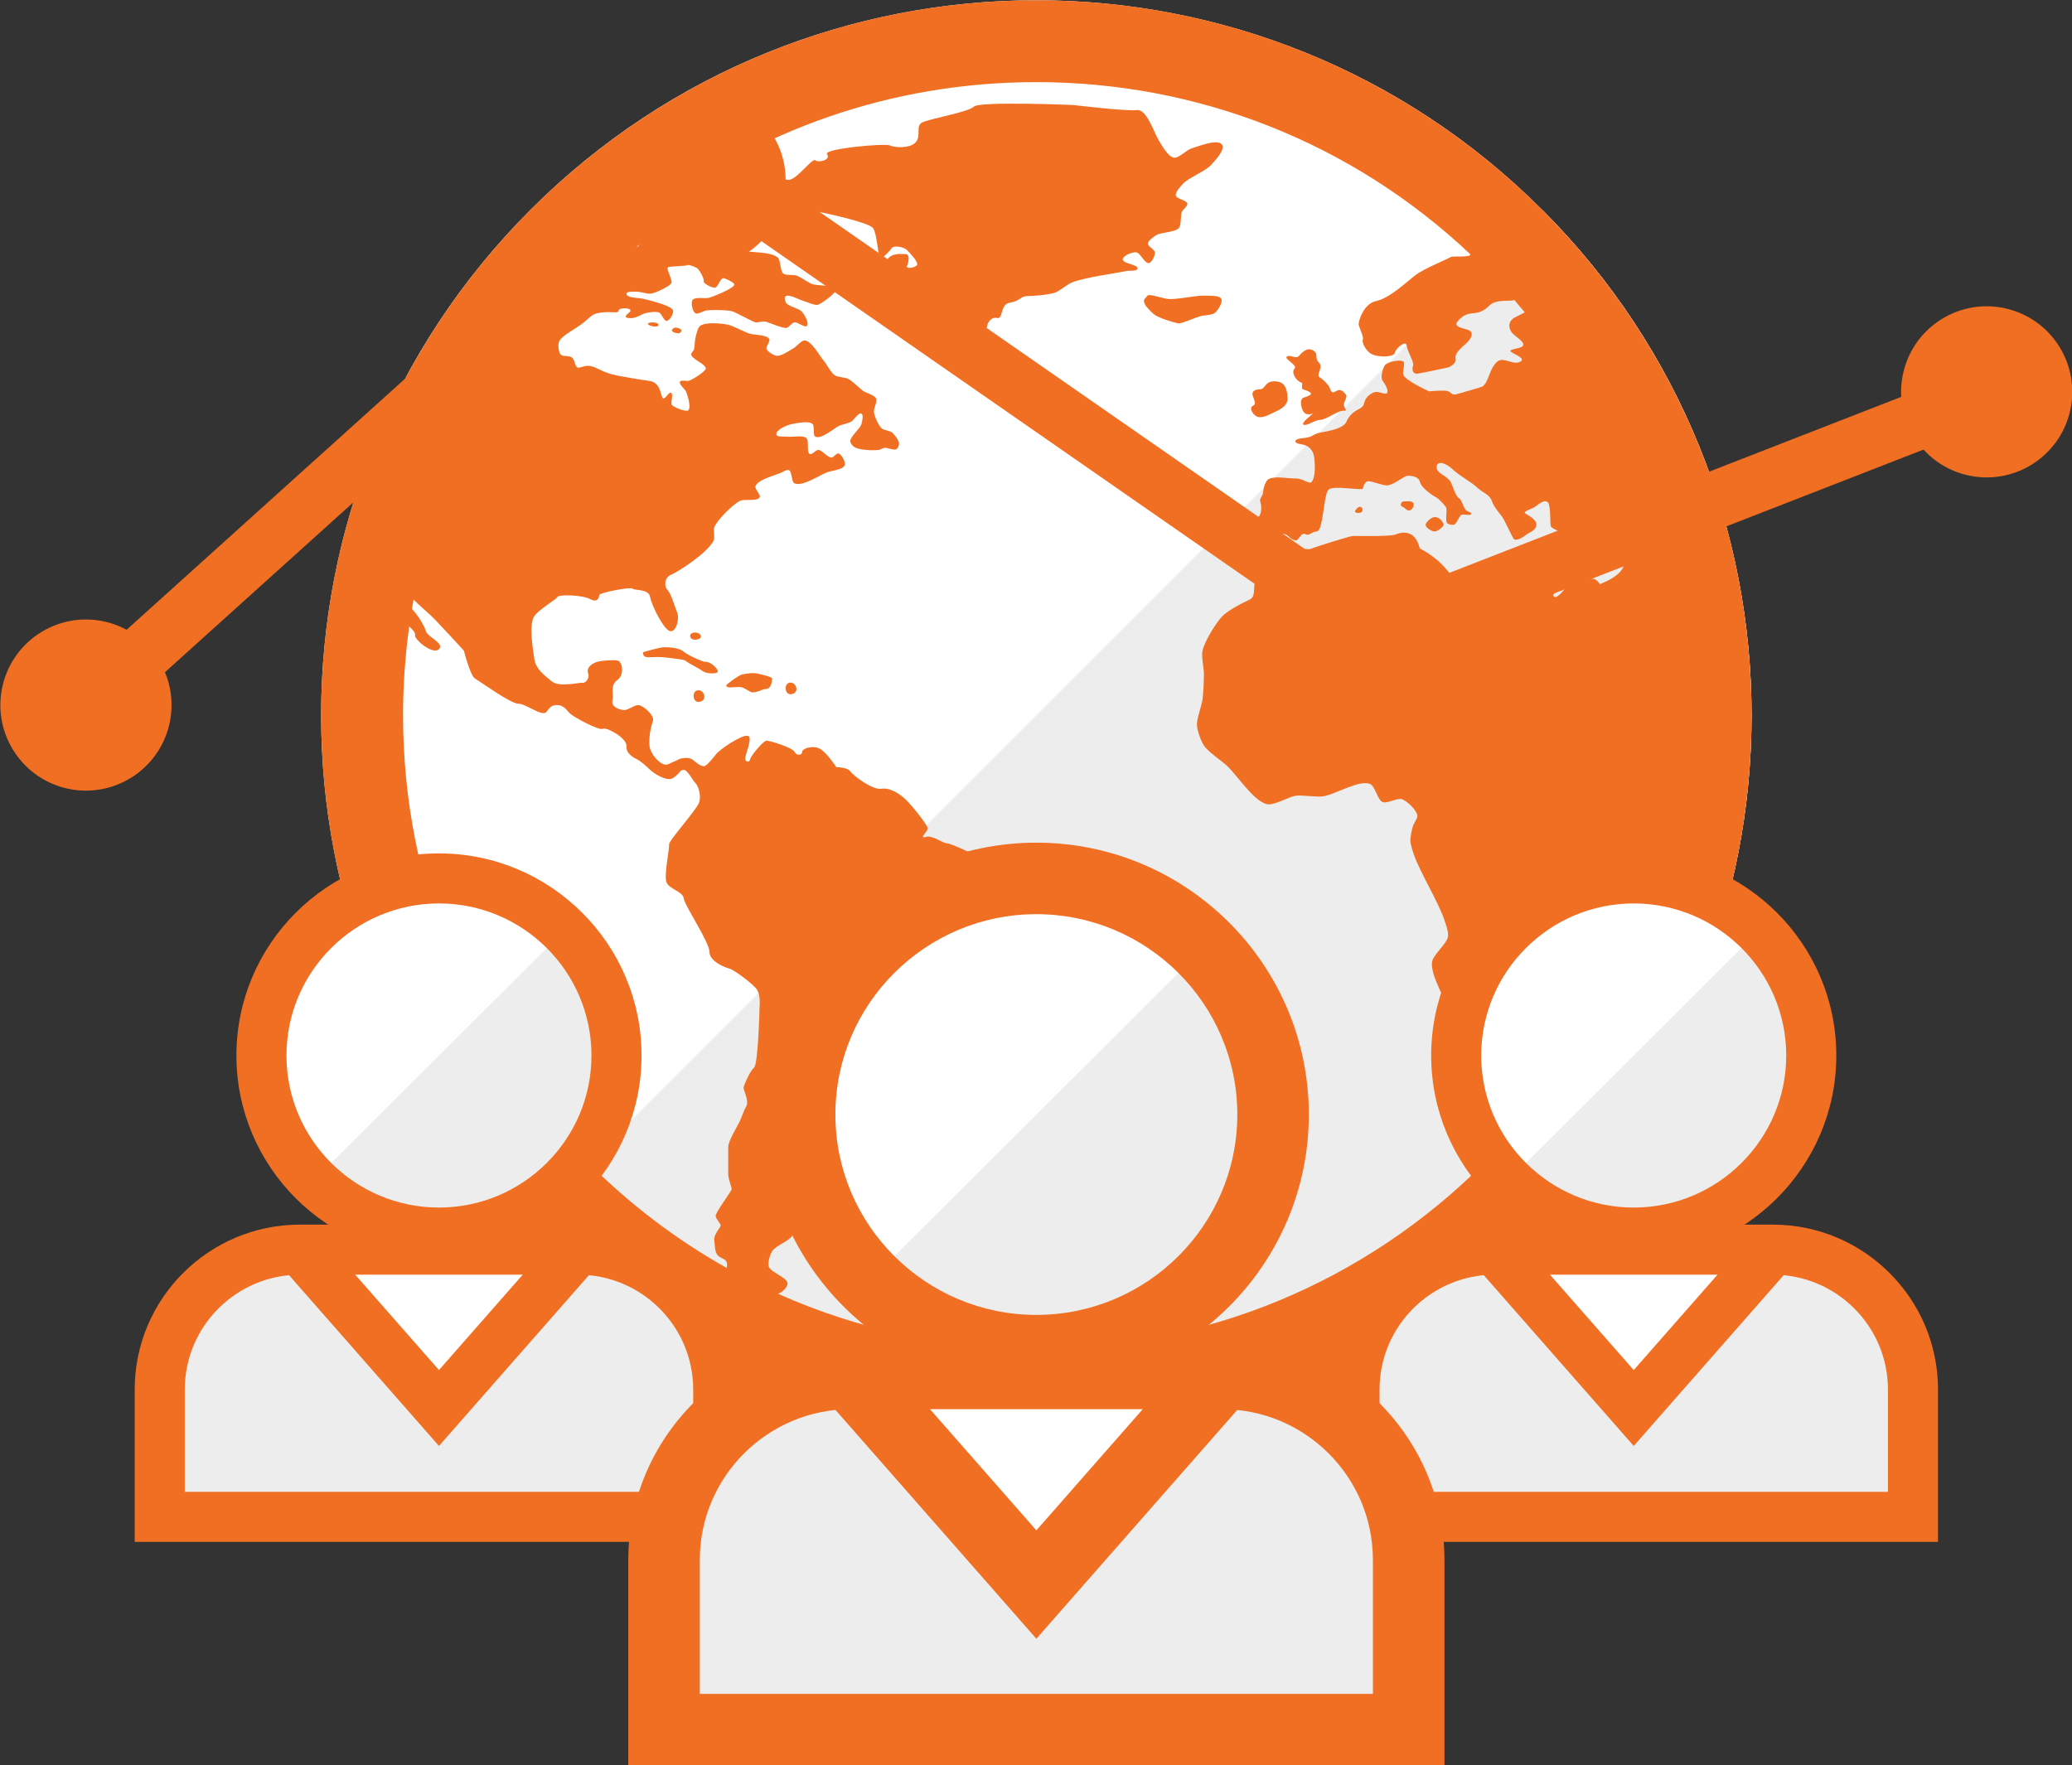 <svg width="1000" height="852" viewBox="0 0 1000 852" fill="none" xmlns="http://www.w3.org/2000/svg">
<rect x="0" y="0" width="1000" height="852" fill="#333333" stroke="none"/>
<g clip-path="url(#clip0_386_2104)">
<path d="M744.247 589.378C879.048 454.577 879.048 236.021 744.247 101.22C609.446 -33.581 390.89 -33.581 256.089 101.22C121.288 236.021 121.288 454.577 256.089 589.378C390.89 724.179 609.446 724.179 744.247 589.378Z" fill="white"/>
<path d="M256.09 589.37C390.89 724.17 609.45 724.17 744.24 589.37C879.04 454.57 879.04 236.02 744.24 101.21L256.08 589.37H256.09Z" fill="#EDEDED"/>
<path d="M312.74 156.13C312.68 156.17 312.64 156.35 312.68 156.41C313.39 157.46 316.71 158.06 317.68 157.25C317.84 157.11 317.84 156.56 317.69 156.4C316.85 155.49 313.72 155.38 312.74 156.13Z" fill="#F06F23"/>
<path d="M325.76 158.15C325.26 158.23 324.14 159 324.24 159.5C324.41 160.43 326.86 161.07 327.78 160.84C328.21 160.73 329.03 159.93 328.93 159.5C328.73 158.66 326.61 158.01 325.77 158.15H325.76Z" fill="#F06F23"/>
<path d="M581.359 142.74C576.919 142.53 568.06 144.75 563.63 144.31C561.14 144.06 554.43 141.61 553.76 142.74C552.86 144.24 551.069 144.31 552.859 147.45C553.229 148.09 556.149 151.3 557.579 152.16C560.159 153.72 566.009 155.63 568.979 156.13C568.989 156.13 569.02 156.13 569.03 156.13C571.72 155.68 576.719 153.36 579.339 152.62C581.059 152.14 584.92 152.17 586.31 151.05C587.77 149.87 590.299 145.91 589.439 144.25C588.499 142.42 583.409 142.84 581.359 142.75V142.74Z" fill="#F06F23"/>
<path d="M589.83 69.9C587.73 66.78 578.48 70.6 574.89 71.71C572.61 72.42 568.77 76.57 566.43 76.11C563.63 75.56 560.49 69.85 559.04 67.4C556.79 63.6 553.31 52.45 548.6 53.13C543.89 53.81 517.92 50.68 517.92 50.68C517.92 50.68 472.72 48.78 470.02 51.47C467.34 54.16 448.06 57.4 444.93 59.19C441.79 60.99 444.7 65.47 442 68.62C439.32 71.77 431.68 71.31 429.44 70.19C427.19 69.07 397.12 71.76 399.15 74.45C401.16 77.15 395.11 78.72 393.53 77.38C391.96 76.04 384.1 87.48 380.3 86.8C376.48 86.12 373.79 88.38 373.57 90.61C373.34 92.86 352.47 94.21 356.51 96.9C359.21 98.69 360.78 97.57 364.14 98.25C367.5 98.91 370.2 103.85 372 104.53C373.79 105.21 376.25 104.53 377.38 103.18C378.5 101.84 380.06 97.12 380.06 97.12C380.06 97.12 380.06 101.61 382.76 102.51C385.45 103.42 392.18 101.84 393.99 102.06C395.77 102.28 419.11 107.21 421.25 110.03C421.28 110.07 421.33 110.1 421.36 110.14C423.38 113.05 423.61 123.15 424.73 124.28C425.86 125.4 429.66 120.68 430.57 119.58C431.46 118.45 436.18 119.13 437.74 120.69C439.31 122.27 442.9 126.08 442.68 127.66C442.46 129.22 436.84 130.12 437.74 128.32C438.64 126.53 439.08 122.71 437.3 122.71C435.52 122.71 430.57 121.81 428.32 125.19C426.08 128.56 427.87 131.92 429.44 131.92C431.01 131.92 434.6 131.92 434.6 132.81C434.6 133.7 432.3 137.84 432.51 139.41C432.74 140.99 434.91 147.58 435.82 148.71C436.71 149.84 442.89 155.93 445.36 156.83C447.83 157.73 454.79 161.76 455.68 163.57C456.58 165.36 461.96 162.23 463.1 162C464.21 161.78 466.24 164.72 469.38 164.95C472.52 165.17 476.1 159.76 476.32 157.74C476.55 155.72 478.38 152.83 481.3 153.5C484.22 154.16 482.62 146.82 487.32 146.13C492.04 145.46 492.71 142.93 495.63 142.93C498.55 142.93 506.09 142.38 509.33 141.19C511.51 140.39 515.11 137.23 517.26 136.38C523.53 133.9 537.05 132.19 543.66 130.81C545 130.53 548.8 131.05 549.04 129.69C549.41 127.61 541.78 127.32 541.86 125.21C541.92 123.38 546.51 121.59 548.33 121.78C550.33 122 552.49 127.34 554.48 126.98C555.94 126.72 557.51 123.29 557.39 121.81C557.28 120.46 553.92 118.94 553.99 117.58C554.07 116.15 556.8 114.28 558.02 113.53C560.47 112.04 567.07 112.21 568.96 110.05C570.26 108.57 569.62 104.13 570.36 102.31C570.81 101.19 573.28 99.47 573.05 98.28C572.74 96.61 567.83 96.06 567.49 94.39C567.14 92.73 569.86 89.84 571.03 88.62C573.82 85.73 581.68 82.66 584.41 79.71C586.3 77.66 591.39 72.26 589.83 69.94V69.9Z" fill="#F06F23"/>
<path d="M340.34 319.5C339.44 319.63 331.91 316.24 330.25 314.79C327.55 312.43 322.5 312.43 320.49 312.43C318.48 312.43 310.39 314.79 310.39 314.79C310.05 318.15 313.43 317.14 317.47 317.14C321.51 317.14 330.29 318.53 330.54 318.74C332.56 320.41 337.51 322.67 339 323.88C340.69 325.22 346.07 325.55 346.4 324.21C346.74 322.87 342.7 319.16 340.34 319.5Z" fill="#F06F23"/>
<path d="M336.31 308.73C337.86 308.45 338.37 307.76 338.26 307.07C338.11 306.11 336.73 305.16 334.96 305.36C333.63 305.51 333.05 306.29 333.08 307.07C333.12 308.08 334.22 309.1 336.31 308.73Z" fill="#F06F23"/>
<path d="M336.65 333.24C335.31 333.48 334.72 334.75 334.75 336.02C334.79 337.68 335.89 339.33 337.99 338.71C339.53 338.25 340.04 337.13 339.94 336.02C339.79 334.46 338.42 332.92 336.65 333.24Z" fill="#F06F23"/>
<path d="M381.07 329.54C379.73 329.78 379.16 331.05 379.18 332.32C379.22 333.97 380.32 335.63 382.41 335.01C383.96 334.56 384.47 333.44 384.37 332.32C384.22 330.76 382.83 329.22 381.07 329.54Z" fill="#F06F23"/>
<path d="M365.93 325.22C363.24 324.55 360.21 325.22 358.19 325.55C356.84 325.78 350.31 330.45 350.45 330.94C350.86 332.41 354.15 331.61 356.51 331.61C358.87 331.61 360.21 332.96 362.23 333.97C364.24 334.99 367.95 332.63 369.3 332.63C370.65 332.63 372.34 332.08 372.68 327.7C372.76 326.68 368 325.74 365.93 325.22Z" fill="#F06F23"/>
<path d="M679.17 242.01C677.42 242.01 676.28 241.85 676.08 243.52C675.96 244.51 677.03 244.57 677.69 245.12C679.45 246.59 680.39 247.19 681.86 245.12C682.22 244.62 682.33 244.07 682.28 243.52C682.12 241.8 680.28 242.01 679.17 242.01Z" fill="#F06F23"/>
<path d="M654.34 246.1C654.25 246.23 654.16 246.31 654.07 246.46C653.26 247.73 656.76 248.15 657.44 246.79C657.54 246.59 657.57 246.34 657.57 246.1C657.56 244.83 656.19 243.52 654.35 246.1H654.34Z" fill="#F06F23"/>
<path d="M696.71 253.01C695.4 249.81 692.83 249.2 691.42 249.82C690.27 250.32 687.9 252.27 688.04 253.51C688.19 254.84 691.09 256.58 692.43 256.55C693.81 256.51 696.52 254.53 696.8 253.18C696.8 253.13 696.74 253.07 696.71 253V253.01Z" fill="#F06F23"/>
<path d="M607.61 201.35C610.3 201.69 613.34 199.66 615.69 198.66C618.01 197.66 621.31 195.68 621.4 192.72C621.4 192.68 621.41 192.64 621.41 192.6C621.41 189.56 620.74 186.88 619.39 185.53C618.04 184.18 615.68 183.84 613.67 184.18C610.62 184.69 610.3 187.89 608.29 187.89C606.28 187.89 603.91 188.56 604.59 190.91C604.77 191.57 605.01 192.16 605.21 192.72C605.74 194.15 606.04 195.24 604.59 195.96C602.57 196.97 604.92 201.01 607.61 201.35Z" fill="#F06F23"/>
<path d="M628.14 184.74C629.04 185.1 627.7 187.59 628.87 187.95C632.08 188.94 633.82 189.92 631.85 190.91C629.15 192.26 628.64 191.43 627.97 193.44C627.63 194.45 628.12 198.11 629.68 199.39C631.24 200.66 633.86 199.55 633.86 199.55C633.86 199.55 627.46 204.37 629.15 205.04C630.84 205.71 634.53 202.68 637.22 202.68C639.91 202.68 645.54 198.26 648.24 198.26C650.94 198.26 648.89 197.85 648.57 195.49C648.4 194.32 650.39 191.72 649.62 190.61C646.3 185.84 644.56 189.99 643.04 189.3C641.91 188.8 642.06 187.15 640.93 185.84C639 183.61 638.18 182.99 636.91 182.14C634.88 180.8 638.92 177.42 636.56 175.08C634.21 172.72 636.56 170.93 633.87 169.24C631.18 167.55 628.82 169.58 627.13 171.6C625.46 173.62 623.43 171.26 621.42 171.94C618.69 172.85 626.59 176.27 624.8 177.89C623.21 179.34 624.78 183.38 628.14 184.73V184.74Z" fill="#F06F23"/>
<path d="M500.17 0.12C309.53 0.12 154.99 154.67 154.99 345.3C154.99 535.93 309.53 690.48 500.17 690.48C690.81 690.48 845.35 535.94 845.35 345.3C845.35 154.66 690.81 0.12 500.17 0.12ZM366.6 485.45C366.6 486.45 365.93 513.73 363.91 515.4C361.88 517.09 358.86 524.17 358.86 525.17C358.86 526.17 361.56 531.56 360.21 533.92C358.86 536.28 357.85 539.65 356.84 541.67C355.83 543.69 351.45 550.76 351.45 553.79V566.58C351.45 569.27 353.13 572.97 353.13 573.98C353.13 574.99 345.06 585.43 345.4 587.11C345.73 588.8 348.09 590.81 347.76 591.82C347.42 592.83 344.39 596.2 344.73 598.55C345.07 600.91 344.73 604.61 346.75 606.3C348.77 607.99 351.46 607.64 350.79 611.68C350.77 611.84 350.79 611.96 350.79 612.11C326.63 598.53 304.18 581.57 284.05 561.43C226.32 503.7 194.52 426.94 194.52 345.29C194.52 330.81 195.54 316.49 197.51 302.4C199.18 304.05 200.58 305.3 200.34 306.71C200 308.73 208.75 316.13 211.79 313.44C214.81 310.75 206.59 307.51 205.72 305.02C203.78 299.42 199.39 294.54 198.81 293.89C199.06 292.39 199.34 290.89 199.61 289.39C202.24 292.09 205.56 294.97 207.4 296.61C210.44 299.3 223.9 314.12 223.9 314.12C223.9 314.12 226.93 326.23 229.28 327.58C231.64 328.92 246.45 339.69 250.15 339.69C253.85 339.69 261.6 346.09 263.62 343.72C265.65 341.36 265.97 340.36 269.01 340.36C272.05 340.36 273.38 342.72 275.07 344.4C276.75 346.09 289.21 352.82 290.89 351.81C292.57 350.81 302.68 356.19 302.34 360.23C302 364.27 307.21 366.39 307.28 366.43C309.28 367.49 311.83 369.71 313.46 371.34C315.13 373.01 321.53 377.39 324.56 375.71C327.59 374.01 328.19 371.55 329.87 371.61C332.04 371.68 334.67 377.38 335.67 378.06C336.69 378.74 338.7 383.79 337.36 387.48C336.01 391.18 322.55 406 322.89 407.68C323.22 409.36 320.53 421.82 321.54 425.52C322.55 429.23 329.62 430.24 329.96 433.6C330.3 436.97 342.41 454.8 342.41 459.52C342.41 464.24 350.49 467.26 352.17 467.6C353.86 467.93 363.62 475 365.31 477.69C366.99 480.38 366.65 484.43 366.65 485.44L366.6 485.45ZM772.15 282.03C771.05 280.29 769.53 278.93 767.5 279.44C763.46 280.46 758.41 280.46 755.05 284.49C751.68 288.53 750.34 288.86 749.66 287.52C749 286.17 759.43 280.46 758.09 278.77C756.74 277.08 748.66 277.76 744.28 277.76C739.9 277.76 736.21 275.07 732.84 274.39C729.47 273.71 725.09 277.76 721.74 281.12C718.38 284.49 716.02 282.13 712.99 282.13C709.96 282.13 698.51 275.4 696.15 275.4C693.79 275.4 679.22 270.16 681.93 268.81C684.61 267.47 687.3 270.16 684.61 262.75C681.93 255.35 675.86 257.02 673.5 258.03C671.14 259.05 654.32 258.71 652.97 258.71C651.62 258.71 633.89 264.3 632.54 264.97C631.19 265.64 624.12 263.62 621.1 265.31C617.09 267.53 608.31 273.38 606.28 278.43C604.27 283.48 606.62 287.85 602.91 289.54C599.22 291.22 592.4 294.79 589.78 297.62C586.55 301.1 581.44 309.49 580.36 314.11C579.73 316.82 581.03 322.43 581.04 325.21C581.05 328.33 580.78 334.58 580.36 337.67C579.94 340.83 577.48 346.95 577.67 350.13C577.82 352.7 579.6 357.74 581.04 359.88C583.1 362.95 589.43 367.14 592.15 369.64C597.05 374.16 604.87 386.55 611.34 388.16C614.9 389.05 621.82 384.57 625.46 384.11C628.63 383.71 635.07 384.82 638.25 384.45C644.13 383.76 655.59 376.34 661.15 378.39C663.65 379.31 664.78 386.08 667.22 387.15C669.4 388.1 674.39 385.03 676.63 385.8C679.16 386.68 683.53 390.91 684.04 393.55C684.31 394.96 682.27 397.49 681.88 398.86C681.39 400.6 680.59 404.19 680.68 406C680.77 407.91 682.03 411.6 682.69 413.4C685.55 421.17 694.12 435.54 696.83 443.37C697.57 445.49 699.22 449.9 698.85 452.11C698.25 455.73 691.48 460.92 691.11 464.57C690.43 471.16 698 483.23 700.21 489.48C701.25 492.42 703.58 498.22 704.24 501.27C704.78 503.74 704.55 508.92 705.25 511.35C706.98 517.32 712.32 528.86 716.37 533.57C718.65 536.23 724.34 541.15 727.8 541.65C729.85 541.94 732.32 540.1 735.89 539.93C729.74 547.35 723.22 554.53 716.33 561.42C658.6 619.15 581.84 650.95 500.19 650.95C456.48 650.95 414.17 641.83 375.42 624.5C377.4 624.1 380.35 621.11 380.08 619.41C379.59 616.41 371.93 614.23 371 611.33C370.42 609.52 371.65 605.52 372.69 603.93C374.29 601.46 380.35 599.22 382.11 596.86C383.13 595.49 384.69 592.15 384.46 590.46C384.23 588.72 380.29 586.48 380.42 584.74C380.59 582.43 385.32 579.79 386.81 578.02C388.9 575.53 392.05 569.65 394.56 567.58C398.45 564.37 408.8 561.98 412.74 558.83C414.75 557.22 418.29 553.18 419.13 550.75C419.49 549.72 419.13 547.47 419.13 546.38C419.13 545.54 418.59 543.66 419.13 543.02C421.06 540.73 428.39 542.6 430.92 541C435 538.42 438.79 528.77 442.02 525.18C444.41 522.52 451.22 518.97 452.79 515.75C454.02 513.25 451.91 506.94 453.47 504.64C456.13 500.71 466.16 498.14 470.64 496.56C473.01 495.72 478.37 495.67 480.4 494.19C484.11 491.49 489.49 479.39 488.48 477.71C487.47 476.02 487.47 459.87 492.52 455.84C497.57 451.8 502.95 445.73 503.28 444.06C503.62 442.38 507.66 435.3 507.32 431.94C506.99 428.57 493.51 422.18 491.5 419.48C489.48 416.78 476.35 416.11 473.66 414.42C470.96 412.75 458.85 407.03 456.84 407.03C454.83 407.03 450.09 402.99 446.73 404C443.37 405.01 447.74 401.3 447.74 399.95C447.74 398.6 442.36 391.54 438.31 387.16C434.28 382.79 429.23 380.09 425.18 380.76C421.15 381.43 411.73 374.37 410.38 372.35C409.03 370.33 403.64 370.33 403.64 370.33C403.64 370.33 399.27 363.58 395.91 361.57C392.53 359.54 387.15 361.24 387.15 362.92C387.15 364.6 384.45 364.94 383.45 362.92C382.44 360.9 371.66 357.53 369.99 357.53C368.32 357.53 362.24 365.11 362.05 366.43C361.78 368.16 359.91 367.92 359.68 366.43C359.4 364.58 363.6 355.85 360.9 355.18C358.21 354.5 347.44 361.57 345.42 364.27C344.81 365.09 341.77 368.96 340.37 369.65C338.35 370.67 335.22 367.26 333.86 366.44C332.1 365.38 328.45 366.07 327.81 366.44C326.38 367.28 324.29 368.05 322.19 368.99C319.48 370.2 313.77 364.27 313.45 359.89C313.11 355.52 314.12 350.81 315.12 348.12C316.13 345.42 310.07 340.04 307.72 340.37C305.36 340.71 303 343.07 300.64 342.73C298.3 342.39 294.92 341.05 295.59 338.02C296.27 334.99 294.25 330.95 297.95 328.25C301.65 325.55 300.31 319.16 297.95 318.83C295.59 318.49 290.55 318.83 288.19 319.5C286.52 319.97 282.8 321.86 283.81 324.89C284.82 327.92 282.12 329.94 281.13 329.6C280.11 329.27 270.01 331.96 266.31 328.93C262.61 325.9 258.56 322.87 257.89 318.15C257.22 313.44 255.29 302.47 257.56 297.95C259.25 294.59 268.33 289.54 269.01 288.19C269.67 286.84 281.13 287.18 284.83 289.2C288.54 291.21 289.2 288.19 289.2 287.18C289.2 286.17 304.35 283.14 305.36 284.15C306.37 285.16 313.1 284.15 313.77 288.19C314.44 292.23 320.51 304.35 323.54 304.69C326.57 305.02 327.91 298.3 326.91 295.94C325.9 293.58 323.89 286.52 322.19 284.83C320.51 283.15 320.51 278.78 323.88 277.43C327.24 276.09 341.55 266.86 344.41 260.94C345.11 259.5 344.19 256.04 344.74 254.54C345.55 252.35 348.82 248.81 350.46 247.15C351.97 245.61 355.23 242.65 357.19 241.76C359.37 240.77 365.43 242.16 366.62 240.07C367.33 238.82 364.09 236.03 364.6 234.69C365.82 231.49 373.57 229.64 376.72 228.29C377.7 227.87 379.79 226.51 380.76 226.95C382.34 227.67 381.87 232.63 383.45 233.34C387.26 235.05 395.35 229.41 399.27 227.96C401.39 227.17 406.9 226.72 407.68 224.59C408.24 223.07 406.21 219.31 404.65 218.87C403.71 218.61 402.27 220.88 401.29 220.88C399.44 220.89 396.74 217.23 394.89 217.17C393.76 217.14 391.87 219.68 390.85 219.19C389.06 218.34 390.67 212.75 389.17 211.45C387.45 209.95 382.33 211.08 380.07 210.79C378.71 210.61 374.97 211.11 374.69 209.77C374.23 207.58 379.89 205.11 382.09 204.72C384.58 204.28 390.41 202.93 392.19 204.72C393.28 205.82 392.14 210.1 393.53 210.79C396.26 212.15 401.96 207.2 404.63 205.73C406.12 204.91 409.66 204.39 411.03 203.38C412.24 202.49 414.39 199.02 415.74 199.68C416.88 200.23 416.09 203.52 415.74 204.73C415.04 207.13 410.27 210.65 410.36 213.14C410.39 213.98 411.65 215.42 412.38 215.84C414.95 217.31 421.22 217.55 424.16 217.18C424.87 217.09 426.13 216.26 426.85 216.17C428.28 216 431.3 217.54 432.57 216.86C433.24 216.5 433.96 214.91 433.92 214.15C433.84 212.57 431.77 209.79 430.55 208.78C429.5 207.91 426.49 207.69 425.49 206.76C423.92 205.29 422.1 201.13 421.78 199.01C421.53 197.33 423.53 193.82 422.79 192.29C421.99 190.63 417.86 189.71 416.4 188.59C414.6 187.2 411.36 183.89 409.33 182.86C407.86 182.11 404.31 182.11 402.93 181.19C401.08 179.96 398.98 175.82 397.55 174.12C395.4 171.57 391.77 164.71 388.45 164.35C386.83 164.17 384.49 167.25 383.07 168.05C381.14 169.15 377.21 171.94 374.99 171.76C373.48 171.64 370.47 169.81 369.94 168.39C369.52 167.24 371.88 164.74 371.28 163.67C370.04 161.47 363.92 161.8 361.52 160.98C358.77 160.05 353.61 157.09 350.74 156.61C347.58 156.08 340.55 155.4 337.95 157.28C336.63 158.23 335.99 161.76 335.59 163.34C335.26 164.66 335.33 167.44 334.91 168.73C334.7 169.37 333.48 170.42 333.58 171.09C333.94 173.5 340.22 175.41 340.64 177.81C340.87 179.11 333.76 183.64 332.22 183.87C331.22 184.02 328.64 183.31 328.18 184.21C327.51 185.52 330.74 187.87 331.21 189.26C331.92 191.34 333.59 196.28 332.22 198.01C331.27 199.2 324.42 196.26 324.13 195.32C323.71 193.95 325.1 190.2 323.81 189.59C322.77 189.1 321.19 192.66 320.1 192.29C318.69 191.81 319.33 184.65 313.38 183.87C310.25 183.46 306.64 182.86 300.92 181.85C295.2 180.85 292.84 180.17 288.13 177.81C283.42 175.45 281.73 177.15 279.37 177.47C277.01 177.81 278.02 172.77 275 172.09C271.97 171.41 270.29 172.76 269.61 168.39C268.95 164.02 270.62 163 278.03 158.28C285.44 153.58 284.43 151.55 290.15 150.88C295.88 150.21 298.57 151.55 298.57 149.87C298.57 148.19 306.65 148.53 303.62 150.88C300.59 153.24 302.27 153.57 304.64 153.57C307.01 153.57 309.65 151.69 311.36 151.21C312.98 150.76 316.53 150.23 318.09 150.87C319.36 151.39 320.43 155.05 321.79 154.91C323.26 154.76 325.24 151.27 324.82 149.86C324.04 147.26 311.25 144.46 310 144.13C308.99 143.86 303.27 143.8 302.6 142.45C301.92 141.11 302.93 140.77 306.3 140.77C309.67 140.77 311.84 141.85 313.7 141.78C315.03 141.73 317.57 140.71 318.75 140.09C320.24 139.31 324.13 137.73 324.13 136.05C324.13 134.37 321.33 129.38 322.46 128.98C323.96 128.44 331.25 128.46 331.88 127.98C332.37 127.61 335.27 128.77 336.26 129.32C337.45 129.99 340.1 134.61 339.63 136.05C339.44 136.63 343.89 139.42 345.35 138.75C346.61 138.17 347.47 134.98 348.71 134.36C349.62 133.91 354.62 136.55 354.43 137.39C353.97 139.39 343.44 143.48 341.98 143.79C340.07 144.19 335.37 143.21 334.24 144.8C333.29 146.13 334.2 150.33 335.59 151.2C336.77 151.94 339.61 150 340.99 149.85C344 149.52 350.13 149.55 353.09 150.19C354.79 150.56 363.14 155.28 364.54 155.58C365.78 155.85 368.37 154.89 369.58 155.24C370.68 155.56 378.15 158.72 379.68 158.27C380.78 157.95 382.26 155.79 383.38 155.59C384.93 155.31 388.36 158.41 389.44 157.27C390.66 155.97 388.23 151.91 387.09 150.54C385.66 148.83 380.57 148.01 379.35 146.15C378.93 145.51 378.44 143.63 379.01 143.12C380.63 141.69 385.33 144.59 387.42 145.14C389.2 145.61 392.67 147.38 394.5 147.17C396.03 146.99 403.65 141.35 403.25 140.09C402.35 137.27 394.56 138.15 391.81 137.06C389.85 136.28 386.4 133.71 384.4 133.03C382.87 132.51 379.24 133.06 378 132.02C376.43 130.7 376.86 125.62 375.31 124.27C371.94 121.35 362.12 122.03 357.81 120.9C354.41 120.01 347.72 117.54 344.68 115.86C341.65 114.18 337.28 111.81 334.59 111.81C331.9 111.81 320.78 113.16 318.77 112.82C316.75 112.49 310.69 113.5 308.33 113.83C305.97 114.18 311.36 118.55 306.31 119.57C301.27 120.58 301.93 121.25 302.94 116.2C303.29 114.46 302.97 113.19 302.26 112.33C303.66 111.13 305.07 109.93 306.5 108.75C311.47 109.18 317.74 109.67 321.46 109.47C325.73 109.25 327.65 105.8 327.22 104.89C326.55 103.47 314.08 104.66 311.58 104.68C365.17 62.51 430.89 39.64 500.13 39.64C578.57 39.64 652.48 68.99 709.36 122.48C711.39 124.39 700.83 123.58 700.3 123.99C698.95 125 687.51 129.47 683.12 132.84C678.74 136.19 670.68 143.94 664.26 145.29C657.87 146.63 655.72 155.11 655.72 156.45C655.72 157.79 658.41 162.85 657.74 163.86C657.05 164.87 659.08 169.92 662.78 171.27C666.47 172.61 672.87 172.28 673.2 170.26C673.55 168.24 678.6 163.86 678.93 166.9C679.26 169.93 682.63 174.63 681.96 176.65C681.27 178.67 681.96 180.69 684.3 180.35C686.66 180.01 699.12 177.33 699.12 177.33C699.12 177.33 703.16 175.63 702.49 172.95C701.81 170.26 706.87 166.55 707.87 165.54C708.88 164.53 712.58 160.49 708.21 159.14C703.82 157.8 700.45 157.45 705.17 153.42C709.88 149.38 712.92 153.42 718.96 147.36C722.31 144.02 730.99 145.84 730.71 144.66C732.47 146.68 734.21 148.72 735.91 150.78C734.41 151.59 732.95 152.33 731.75 152.88C727.38 154.91 728.05 158.6 729.74 160.62C731.43 162.64 735.69 164.73 735.12 166.68C734.65 168.3 728.93 168.36 728.93 169.38C728.93 170.4 736.66 172.74 733.98 174.43C731.29 176.11 728.59 174.09 725.22 173.75C721.85 173.42 719.85 178.13 718.83 180.82C717.82 183.52 716.88 185.68 715.46 186.55C714.69 187.02 706.51 189.24 703.15 190.25C699.78 191.26 701.14 188.57 696.75 188.57C692.36 188.57 689.68 188.91 689.68 188.91C689.68 188.91 677.57 183.4 677.22 180.7C676.89 178 678.57 174.97 676.89 174.3C675.22 173.62 669.15 174.63 668.15 176.65C667.13 178.67 666.11 182.38 667.46 184.07C668.81 185.74 671.49 190.9 667.79 189.9C664.08 188.89 663.47 188.75 660.79 190.77C658.09 192.8 658.69 195.24 657.5 196.33C655.57 198.1 652.19 198.35 649.73 203.73C648.35 206.74 641.54 208.09 637.5 208.76C633.47 209.44 633.81 211.11 629.09 211.45C624.37 211.79 623.71 213.81 628.08 214.48C632.45 215.14 633.95 218.06 634.29 221.09C634.62 224.12 635 229.25 633.32 232.29C632.17 234.37 629.43 230.98 625.38 230.98C621.33 230.98 615.92 229.75 612.56 231.1C610.89 231.76 609.78 235.2 609.64 237.4C609.5 239.65 607.71 240.54 608.22 242.07C609.22 245.1 608.62 248.58 607.27 249.6C605.93 250.6 605.58 253.63 607.27 254.98C608.96 256.32 609.56 257.55 610.91 257.89C612.25 258.22 619.65 256.78 621.34 258.47C623.02 260.15 625.23 261.55 626.22 260.53C627.23 259.53 628.42 256.87 630.11 257.88C631.8 258.88 632.59 256.84 635.62 256.5C638.64 256.17 638.78 238.77 641.13 236.41C643.48 234.05 657.35 237.03 657.71 235.81C658.29 233.82 659.05 232.1 660.7 232.3C663.41 232.64 667.12 234.32 669.47 234.32C671.82 234.32 676.87 230.62 678.22 229.95C679.57 229.27 684.62 229.61 685.3 232.64C685.52 233.67 686.35 234.77 687.38 235.81C689.36 237.83 692.14 239.6 693.03 240.04C694.38 240.72 696.33 242.87 697.71 244.6C698.93 246.13 697.04 251.73 698.7 252.78C699.42 253.23 701.42 253.65 702.07 253.11C703.31 252.09 703.9 249.86 705.02 248.71C705.91 247.8 709.78 249.27 710.07 248.03C710.22 247.37 708.38 246.9 707.82 246.53C706.24 245.49 705.55 241.09 704.11 240.47C702.62 239.83 700.86 233.88 700.12 232.64C698.09 229.27 693.04 228.61 693.37 225.24C693.7 221.88 698.42 223.9 701.12 226.59C703.8 229.28 710.54 232.98 712.9 235.34C713.07 235.51 713.26 235.66 713.44 235.82C715.79 237.84 719.03 238.93 719.96 241.74C720.96 244.77 724 248.14 724.99 249.48C726.01 250.82 729.38 258.23 730.39 259.91C731.4 261.6 734.78 259.58 736.46 258.23C738.14 256.89 741.15 256.21 741.51 253.51C741.84 250.82 737.46 248.8 736.11 247.8C734.77 246.78 739.48 245.77 741.15 244.43C742.85 243.09 745.87 240.73 747.22 242.75C748.57 244.77 747.88 252.85 748.57 254.19C749.24 255.54 755.97 257.56 757.33 259.24C758.66 260.92 771.79 261.26 773.14 261.59C774.48 261.93 778.52 260.92 781.22 260.25C783.91 259.58 786.61 257.56 786.26 261.94C785.93 266.31 784.91 273.04 781.56 276.4C778.19 279.77 773.21 281.48 772.07 282.02L772.15 282.03Z" fill="#F06F23"/>
<path d="M272.45 449.07C238.99 415.68 184.73 415.68 151.27 449.07C117.81 482.45 117.81 536.58 151.27 569.96C184.73 603.35 238.98 603.35 272.45 569.96C305.91 536.57 305.91 482.45 272.45 449.07Z" fill="white"/>
<path d="M272.45 449.07C305.91 482.46 305.91 536.58 272.45 569.96C238.99 603.35 184.73 603.35 151.27 569.96L272.45 449.07Z" fill="#EDEDED"/>
<path d="M346.63 732.21H77.1V670.74C77.1 633.46 107.4 603.23 144.77 603.23H278.97C316.34 603.23 346.63 633.45 346.63 670.74V732.21Z" fill="#EDEDED"/>
<path d="M211.86 607.08C157.95 607.08 114.1 563.31 114.1 509.51C114.1 455.71 157.96 411.95 211.86 411.95C265.76 411.95 309.63 455.72 309.63 509.51C309.63 563.3 265.77 607.08 211.86 607.08ZM211.86 436.11C171.28 436.11 138.26 469.04 138.26 509.51C138.26 549.98 171.28 582.91 211.86 582.91C252.44 582.91 285.46 549.98 285.46 509.51C285.46 469.04 252.44 436.11 211.86 436.11Z" fill="#F06F23"/>
<path d="M144.76 603.24L211.86 679.68L278.96 603.24H144.76Z" fill="white"/>
<path d="M211.86 697.99L135.68 611.21L153.84 595.27L211.86 661.36L269.88 595.27L288.04 611.21L211.86 697.99Z" fill="#F06F23"/>
<path d="M358.71 744.29H65.01V670.74C65.01 626.86 100.79 591.15 144.76 591.15H278.96C322.93 591.15 358.71 626.85 358.71 670.74V744.29ZM89.18 720.13H334.55V670.74C334.55 640.18 309.62 615.31 278.97 615.31H144.77C114.12 615.31 89.18 640.17 89.18 670.74V720.13Z" fill="#F06F23"/>
<path d="M849.07 449.07C815.6 415.68 761.35 415.68 727.89 449.07C694.43 482.45 694.43 536.58 727.89 569.96C761.35 603.35 815.6 603.35 849.07 569.96C882.53 536.57 882.53 482.45 849.07 449.07Z" fill="white"/>
<path d="M849.07 449.07C882.53 482.46 882.53 536.58 849.07 569.96C815.6 603.35 761.35 603.35 727.89 569.96L849.07 449.07Z" fill="#EDEDED"/>
<path d="M923.25 732.21H653.72V670.74C653.72 633.46 684.02 603.23 721.39 603.23H855.59C892.96 603.23 923.26 633.45 923.26 670.74V732.21H923.25Z" fill="#EDEDED"/>
<path d="M788.48 607.08C734.57 607.08 690.72 563.31 690.72 509.51C690.72 455.71 734.58 411.95 788.48 411.95C842.38 411.95 886.25 455.72 886.25 509.51C886.25 563.3 842.39 607.08 788.48 607.08ZM788.48 436.11C747.9 436.11 714.88 469.04 714.88 509.51C714.88 549.98 747.9 582.91 788.48 582.91C829.06 582.91 862.08 549.98 862.08 509.51C862.08 469.04 829.06 436.11 788.48 436.11Z" fill="#F06F23"/>
<path d="M721.38 603.24L788.48 679.68L855.58 603.24H721.38Z" fill="white"/>
<path d="M788.48 697.99L712.3 611.21L730.46 595.27L788.48 661.36L846.5 595.27L864.66 611.21L788.48 697.99Z" fill="#F06F23"/>
<path d="M935.33 744.29H641.63V670.74C641.63 626.86 677.41 591.15 721.38 591.15H855.58C899.55 591.15 935.33 626.85 935.33 670.74V744.29ZM665.8 720.13H911.17V670.74C911.17 640.18 886.24 615.31 855.59 615.31H721.39C690.74 615.31 665.8 640.17 665.8 670.74V720.13Z" fill="#F06F23"/>
<path d="M580.96 457.41C536.34 412.9 464.01 412.9 419.39 457.41C374.77 501.92 374.77 574.09 419.39 618.6C464.01 663.11 536.34 663.11 580.96 618.6C625.58 574.08 625.58 501.92 580.96 457.41Z" fill="white"/>
<path d="M580.96 457.42C625.58 501.93 625.58 574.1 580.96 618.61C536.34 663.12 464.01 663.12 419.39 618.61L580.96 457.42Z" fill="#EDEDED"/>
<path d="M679.86 834.94H320.49V752.98C320.49 703.27 360.88 662.97 410.71 662.97H589.65C639.47 662.97 679.87 703.27 679.87 752.98V834.94H679.86Z" fill="#EDEDED"/>
<path d="M500.17 669.25C427.66 669.25 368.66 610.38 368.66 538.01C368.66 465.64 427.65 406.77 500.17 406.77C572.69 406.77 631.68 465.64 631.68 538.01C631.68 610.38 572.69 669.25 500.17 669.25ZM500.17 441.29C446.69 441.29 403.18 484.68 403.18 538.01C403.18 591.34 446.69 634.73 500.17 634.73C553.65 634.73 597.16 591.34 597.16 538.01C597.16 484.68 553.65 441.29 500.17 441.29Z" fill="#F06F23"/>
<path d="M410.71 662.98L500.18 764.89L589.64 662.98H410.71Z" fill="white"/>
<path d="M500.18 791.05L397.74 674.36L423.68 651.59L500.18 738.73L576.67 651.59L602.61 674.36L500.18 791.05Z" fill="#F06F23"/>
<path d="M697.12 852.2H303.229V752.99C303.229 693.84 351.44 645.72 410.71 645.72H589.65C648.91 645.72 697.13 693.84 697.13 752.99V852.2H697.12ZM337.74 817.68H662.599V752.98C662.599 712.86 629.87 680.23 589.64 680.23H410.7C370.47 680.23 337.74 712.87 337.74 752.98V817.68Z" fill="#F06F23"/>
<path d="M50.71 350.55L32.22 330.04L332.99 58.82L665.39 289.81L953.86 177.44L963.89 203.17L661.71 320.88L335.22 94L50.71 350.55Z" fill="#F06F23"/>
<path d="M695.946 330.931C712.075 314.802 712.075 288.653 695.946 272.524C679.817 256.395 653.668 256.395 637.539 272.524C621.41 288.653 621.41 314.802 637.539 330.931C653.668 347.06 679.817 347.06 695.946 330.931Z" fill="#F06F23"/>
<path d="M378.5 94C382.559 71.555 367.446 50.559 345 46.5C322.555 42.441 302.059 62.054 298 84.5C293.942 106.945 311.055 122.941 333.5 127C355.946 131.059 374.442 116.446 378.5 94Z" fill="#F06F23"/>
<path d="M81.588 350.207C87.033 328.057 73.491 305.687 51.341 300.243C29.191 294.798 6.821 308.341 1.376 330.491C-4.069 352.641 9.474 375.01 31.624 380.455C53.774 385.9 76.144 372.357 81.588 350.207Z" fill="#F06F23"/>
<path d="M999.018 198.643C1004.26 176.443 990.509 154.2 968.309 148.96C946.11 143.72 923.866 157.469 918.627 179.669C913.387 201.868 927.136 224.112 949.335 229.351C971.535 234.591 993.778 220.842 999.018 198.643Z" fill="#F06F23"/>
</g>
<defs>
<clipPath id="clip0_386_2104">
<rect width="1000" height="852" fill="white"/>
</clipPath>
</defs>
</svg>
